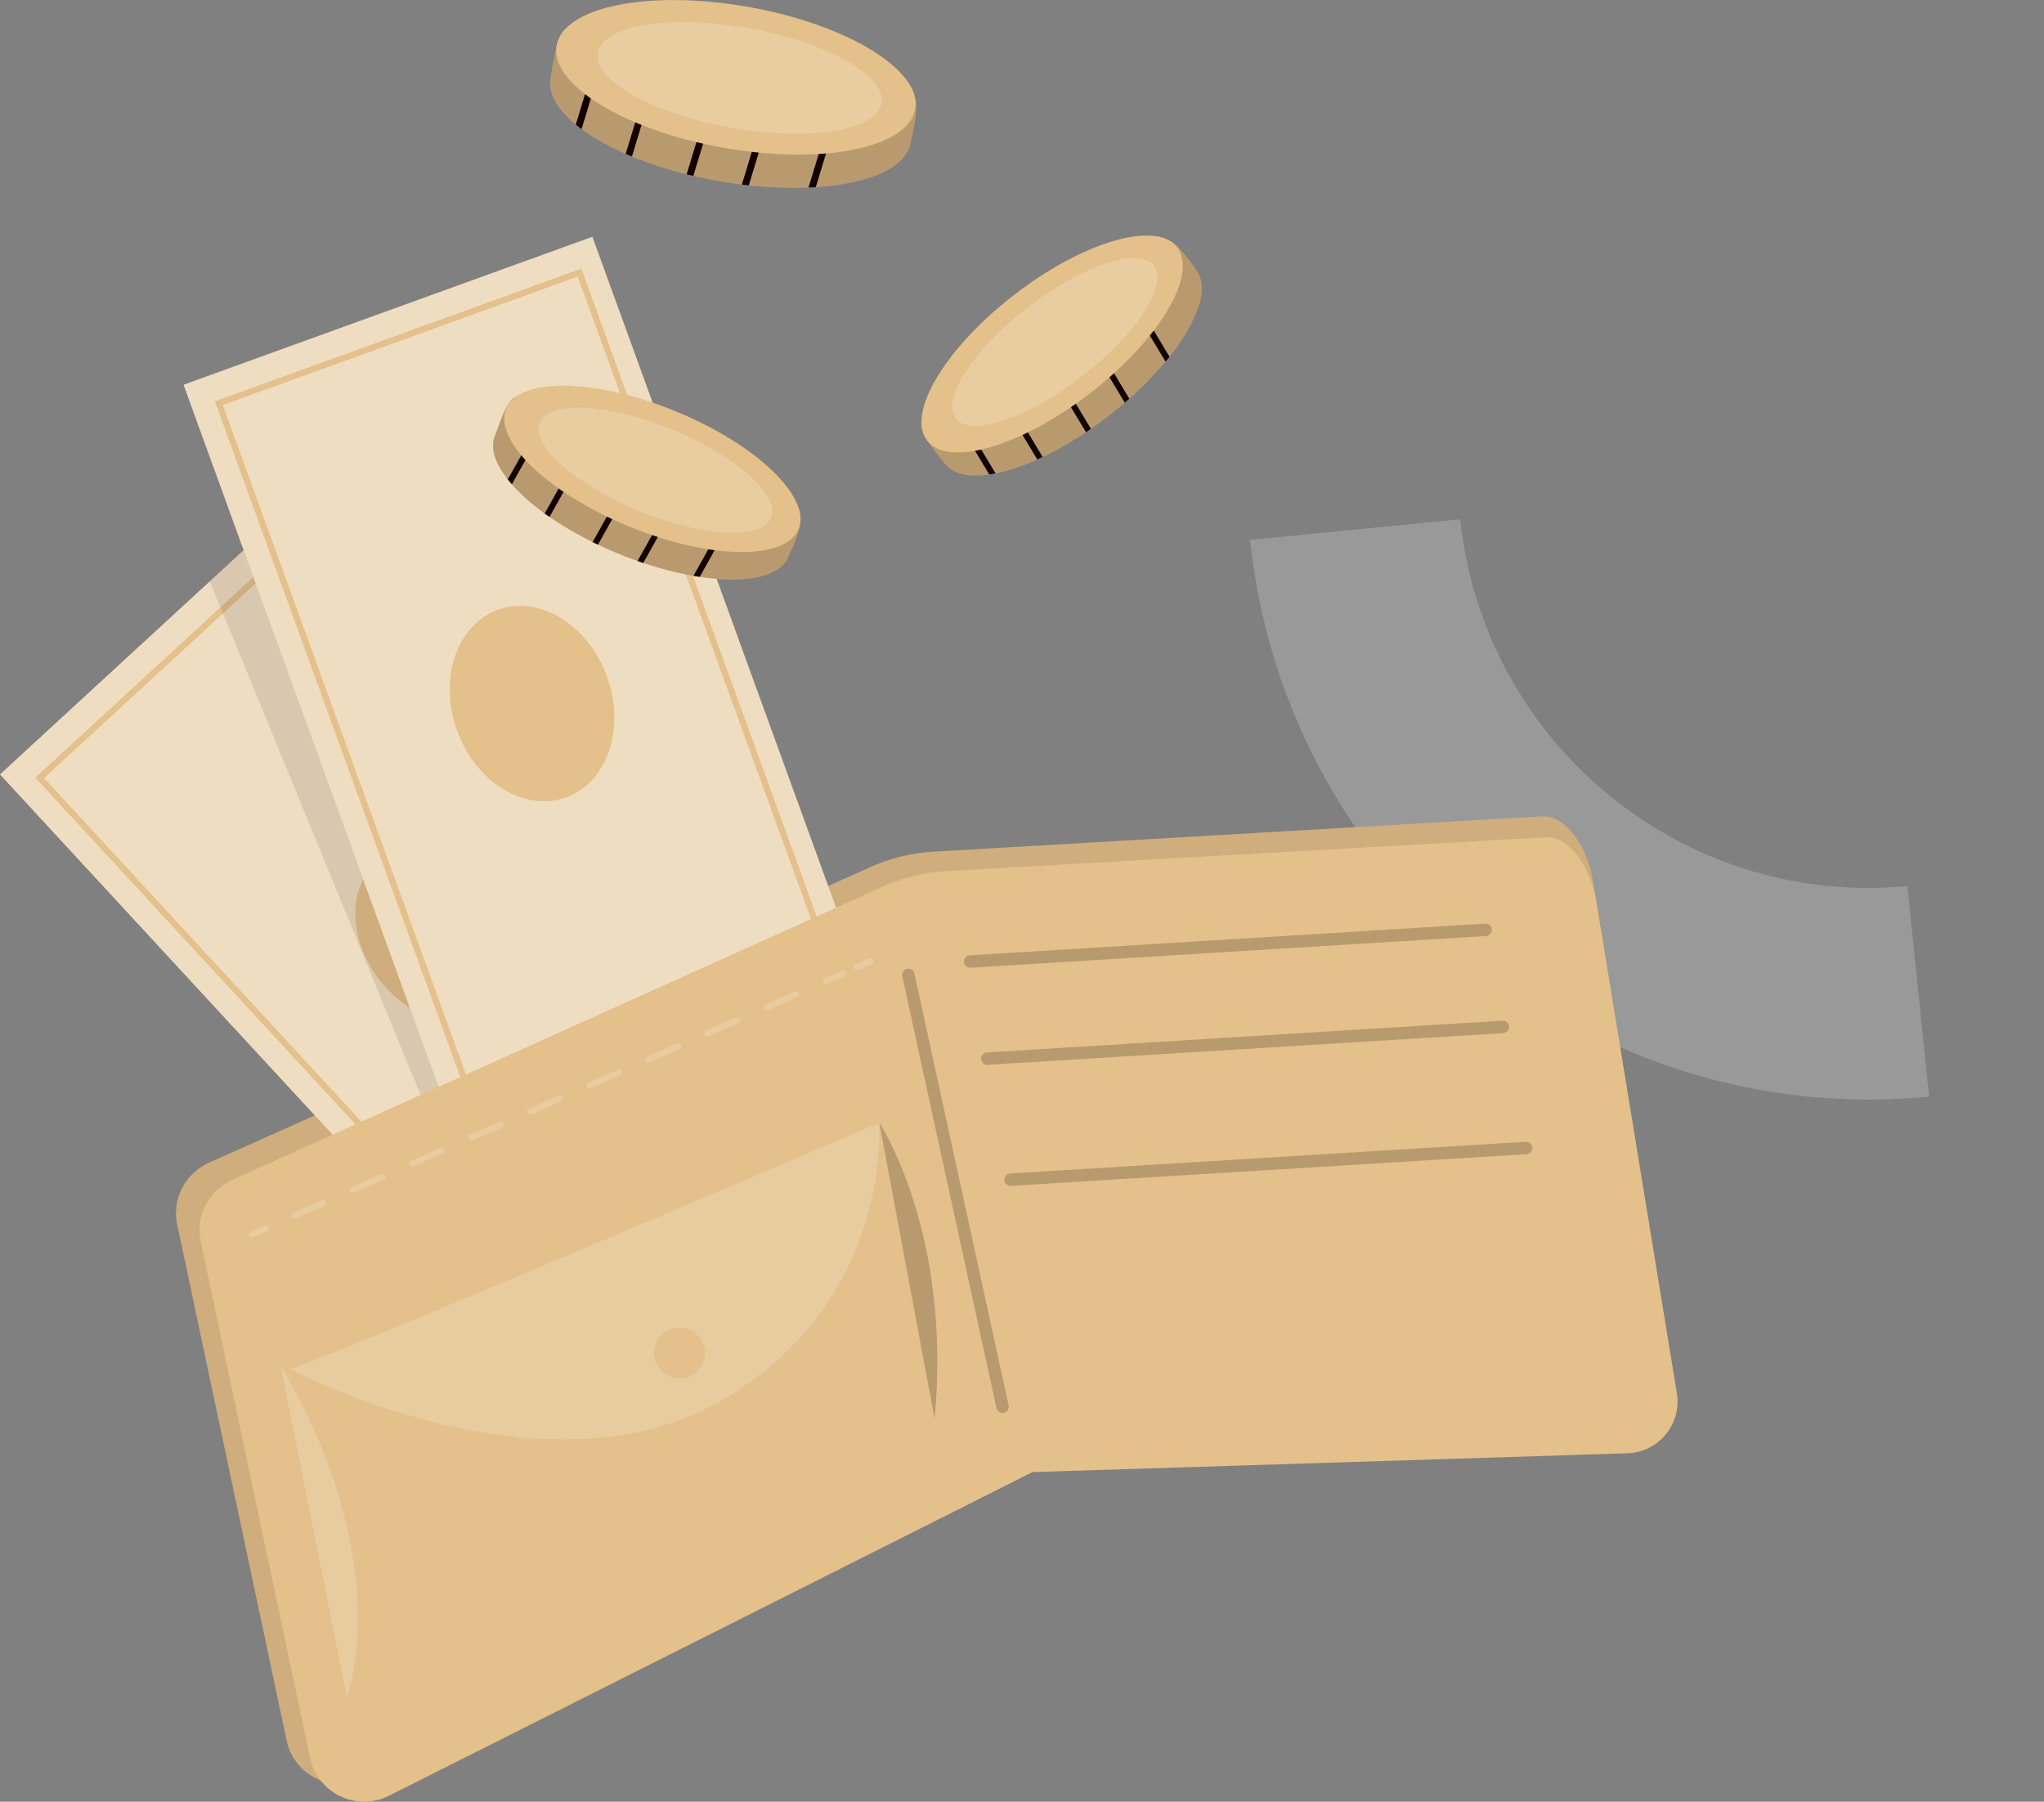 <?xml version="1.0" encoding="UTF-8"?> <svg xmlns="http://www.w3.org/2000/svg" width="329" height="290" viewBox="0 0 329 290" fill="none"><rect x="0" y="0" width="329" height="290" fill="#808080" stroke="none"/><path d="M310.508 176.515C256.389 181.779 207.895 142.507 201.405 88.535L201.221 86.895L235.035 83.581C238.748 119.321 270.371 145.581 305.931 142.705L307.01 142.609L310.508 176.515Z" fill="white" fill-opacity="0.2"></path><g clip-path="url(#clip0_5204_6364)"><path d="M248.286 131.389L150.228 137.086C146.75 137.286 143.339 138.123 140.166 139.54L33.656 187.138C29.787 188.869 27.653 193.007 28.52 197.088L46.138 280.165C47.348 285.863 53.713 288.868 59.002 286.234L164.13 233.842L261.197 230.57C266.295 230.398 270.106 225.842 269.296 220.886L256.299 141.329C255.632 137.219 252.507 131.275 248.276 131.398L248.286 131.389Z" fill="#E4C08A"></path><path opacity="0.1" d="M248.286 131.389L150.228 137.086C146.75 137.286 143.339 138.123 140.166 139.54L33.656 187.138C29.787 188.869 27.653 193.007 28.52 197.088L46.138 280.165C47.348 285.863 53.713 288.868 59.002 286.234L164.13 233.842L261.197 230.57C266.295 230.398 270.106 225.842 269.296 220.886L256.299 141.329C255.632 137.219 252.507 131.275 248.276 131.398L248.286 131.389Z" fill="#130101"></path><path d="M51.459 77.299L0 124.651L92.346 224.656L143.805 177.303L51.459 77.299Z" fill="#E4C08A"></path><path opacity="0.5" d="M143.795 177.312L92.341 224.663L0 124.654L33.769 93.579L51.464 77.304L54.417 80.49L143.795 177.312Z" fill="#FAFAFA"></path><path d="M51.797 83.419L6.391 125.202L92.769 218.745L138.175 176.962L51.797 83.419Z" stroke="#E4C08A" stroke-miterlimit="10"></path><path d="M82.506 162.141C87.715 157.348 87.056 148.177 81.035 141.657C75.014 135.137 65.912 133.737 60.704 138.529C55.495 143.322 56.154 152.493 62.175 159.013C68.196 165.533 77.298 166.933 82.506 162.141Z" fill="#E4C08A"></path><path opacity="0.1" d="M91.789 184.075L73.503 190.382L33.77 93.579L51.464 77.304L54.418 80.49L91.789 184.075Z" fill="#130101"></path><path d="M95.346 38.117L29.551 61.932L75.994 189.797L141.789 165.982L95.346 38.117Z" fill="#E4C08A"></path><path opacity="0.5" d="M95.346 38.117L29.551 61.932L75.994 189.797L141.789 165.982L95.346 38.117Z" fill="#FAFAFA"></path><path d="M93.278 43.882L35.223 64.895L78.665 184.498L136.721 163.485L93.278 43.882Z" stroke="#E4C08A" stroke-miterlimit="10"></path><path d="M91.116 128.34C97.775 125.929 100.719 117.217 97.691 108.881C94.663 100.544 86.81 95.74 80.151 98.15C73.492 100.561 70.548 109.273 73.576 117.609C76.604 125.946 84.457 130.75 91.116 128.34Z" fill="#E4C08A"></path><path d="M248.925 134.765L152.211 140.206C148.78 140.396 145.417 141.224 142.291 142.632L37.344 189.925C33.533 191.647 31.437 195.775 32.304 199.855L49.903 282.942C51.113 288.64 57.402 291.655 62.614 289.039L166.189 236.943L261.941 233.918C266.972 233.756 270.717 229.219 269.907 224.263L256.881 144.715C256.205 140.606 253.118 134.651 248.944 134.765H248.925Z" fill="#E4C08A"></path><path opacity="0.2" d="M156.145 154.769L239.128 149.661" stroke="#130101" stroke-width="2" stroke-linecap="round" stroke-linejoin="round"></path><path opacity="0.2" d="M146.207 156.909L161.367 226.422" stroke="#130101" stroke-width="2" stroke-linecap="round" stroke-linejoin="round"></path><path opacity="0.2" d="M45.129 219.668L55.82 273.144C55.82 273.144 64.014 251.923 45.129 219.668Z" fill="#FAFAFA"></path><path opacity="0.2" d="M46.539 220.296C46.901 221.276 141.491 180.727 141.491 180.727C141.491 180.727 143.882 209.871 115.421 225.813C86.959 241.755 46.539 220.296 46.539 220.296Z" fill="#FAFAFA"></path><path d="M109.371 221.866C111.634 221.866 113.468 220.035 113.468 217.776C113.468 215.517 111.634 213.686 109.371 213.686C107.108 213.686 105.273 215.517 105.273 217.776C105.273 220.035 107.108 221.866 109.371 221.866Z" fill="#E4C08A"></path><path opacity="0.2" d="M141.539 180.727C141.539 180.727 153.269 198.343 150.429 228.372L141.539 180.727Z" fill="#130101"></path><g opacity="0.2"><path d="M40.602 198.666L42.784 197.705" stroke="#FAFAFA" stroke-linecap="round" stroke-linejoin="round"></path><path d="M47.309 195.698L135.638 156.728" stroke="#FAFAFA" stroke-linecap="round" stroke-linejoin="round" stroke-dasharray="5.2 5.2"></path><path d="M137.906 155.729L140.088 154.769" stroke="#FAFAFA" stroke-linecap="round" stroke-linejoin="round"></path></g><path opacity="0.2" d="M158.926 170.397L241.91 165.289" stroke="#130101" stroke-width="2" stroke-linecap="round" stroke-linejoin="round"></path><path opacity="0.2" d="M162.66 189.878L245.644 184.779" stroke="#130101" stroke-width="2" stroke-linecap="round" stroke-linejoin="round"></path><path d="M126.881 89.65C124.775 94.758 112.378 94.416 99.382 89.061C86.385 83.706 77.561 75.23 79.677 70.132C80.162 68.953 81.525 64.529 82.992 63.911C87.833 61.876 97.047 66.46 107.023 70.57C116.314 74.393 126.928 76.857 128.577 81.889C129.577 84.942 127.481 88.186 126.881 89.641V89.65Z" fill="#E4C08A"></path><path opacity="0.2" d="M128.589 81.897C129.38 85.902 127.636 87.823 126.883 89.65C126.102 91.533 123.929 92.674 120.852 93.093C120.48 93.15 120.089 93.188 119.689 93.216C117.621 93.369 115.23 93.245 112.619 92.846C112.285 92.808 111.952 92.741 111.609 92.684C109.055 92.246 106.33 91.542 103.519 90.61C103.214 90.506 102.909 90.401 102.604 90.287C101.537 89.916 100.451 89.507 99.374 89.06C98.298 88.622 97.249 88.147 96.23 87.662C95.934 87.528 95.649 87.386 95.363 87.243C92.8 85.978 90.484 84.599 88.436 83.191C88.169 83.01 87.912 82.82 87.654 82.649C85.52 81.098 83.728 79.51 82.375 77.94C82.137 77.674 81.928 77.417 81.718 77.151C79.669 74.554 78.859 72.091 79.669 70.122C80.193 68.847 81.346 64.519 82.976 63.901C84.605 63.292 86.711 63.378 89.15 63.891C89.465 63.958 89.789 64.034 90.113 64.12C94.924 65.337 100.88 68.048 107.007 70.569C114.239 73.546 122.786 76.637 126.969 80.204C127.226 80.423 127.464 80.642 127.684 80.87C128.027 81.213 128.312 81.545 128.57 81.888L128.589 81.897Z" fill="#130101"></path><path d="M90.567 63.331L90.129 64.13L82.392 77.95C82.154 77.684 81.944 77.427 81.734 77.161L89.167 63.901L89.738 62.874L90.567 63.331Z" fill="#130101"></path><path d="M96.421 68.961L88.445 83.201C88.179 83.02 87.921 82.83 87.664 82.658L95.592 68.495L96.421 68.971V68.961Z" fill="#130101"></path><path d="M111.082 77.142L103.536 90.62C103.231 90.516 102.926 90.411 102.621 90.297L110.253 76.676L111.092 77.142H111.082Z" fill="#130101"></path><path d="M104.269 73.337L96.246 87.672C95.951 87.538 95.665 87.396 95.379 87.253L103.431 72.871L104.269 73.337Z" fill="#130101"></path><path d="M119.974 79.738L112.627 92.846C112.294 92.808 111.96 92.741 111.617 92.684L119.135 79.263L119.974 79.729V79.738Z" fill="#130101"></path><path d="M128.529 85.161C126.423 90.269 114.179 90.069 101.182 84.714C88.185 79.368 79.362 70.883 81.477 65.785C83.583 60.677 95.827 60.877 108.824 66.232C121.821 71.578 130.644 80.062 128.529 85.161Z" fill="#E4C08A"></path><path opacity="0.2" d="M124.117 83.344C122.631 86.949 113.083 86.445 102.802 82.212C92.52 77.979 85.393 71.625 86.88 68.011C88.366 64.406 97.914 64.91 108.195 69.143C118.476 73.375 125.604 79.729 124.117 83.344Z" fill="white"></path><path d="M192.553 43.479C195.936 47.845 189.475 58.404 178.365 67.002C167.255 75.592 155.497 79.016 152.114 74.65C151.333 73.642 148.169 70.255 148.36 68.686C148.998 63.483 157.564 57.785 166.102 51.184C174.049 45.039 181.462 37.068 186.664 38.143C189.818 38.799 191.591 42.224 192.553 43.47V43.479Z" fill="#E4C08A"></path><path opacity="0.2" d="M186.664 38.152C190.533 39.465 191.343 41.919 192.553 43.479C193.801 45.087 193.715 47.541 192.553 50.413C192.419 50.765 192.257 51.117 192.086 51.479C191.19 53.343 189.894 55.359 188.255 57.414C188.055 57.68 187.836 57.937 187.617 58.203C185.969 60.191 183.996 62.208 181.786 64.177C181.547 64.386 181.3 64.605 181.052 64.814C180.194 65.547 179.308 66.289 178.374 67.002C177.46 67.716 176.526 68.391 175.602 69.028C175.335 69.218 175.068 69.389 174.811 69.57C172.438 71.159 170.085 72.49 167.836 73.556C167.54 73.698 167.255 73.822 166.969 73.955C164.568 75.03 162.281 75.791 160.261 76.191C159.918 76.267 159.584 76.324 159.251 76.371C155.973 76.856 153.429 76.333 152.123 74.65C151.275 73.565 148.093 70.417 148.36 68.695C148.636 66.974 149.76 65.195 151.418 63.349C151.637 63.112 151.857 62.864 152.095 62.627C155.544 59.069 160.861 55.255 166.102 51.203C172.286 46.428 179.222 40.559 184.406 38.704C184.72 38.59 185.035 38.495 185.34 38.409C185.807 38.285 186.235 38.2 186.664 38.152Z" fill="#130101"></path><path d="M151.616 61.837L152.083 62.617L160.24 76.19C159.897 76.266 159.563 76.324 159.23 76.371L151.407 63.34L150.797 62.331L151.607 61.837H151.616Z" fill="#130101"></path><path d="M159.423 59.573L167.827 73.555C167.531 73.698 167.246 73.822 166.96 73.955L158.594 60.049L159.413 59.563L159.423 59.573Z" fill="#130101"></path><path d="M173.819 50.937L181.776 64.177C181.538 64.386 181.29 64.605 181.042 64.814L173 51.431L173.819 50.937Z" fill="#130101"></path><path d="M167.132 54.95L175.593 69.028C175.326 69.218 175.06 69.389 174.802 69.57L166.312 55.445L167.132 54.95Z" fill="#130101"></path><path d="M180.507 44.535L188.244 57.424C188.044 57.69 187.825 57.947 187.606 58.213L179.688 45.03L180.507 44.535Z" fill="#130101"></path><path d="M175.483 63.277C186.596 54.684 192.859 44.18 189.472 39.815C186.085 35.45 174.331 38.877 163.219 47.47C152.106 56.062 145.843 66.566 149.23 70.931C152.617 75.296 164.371 71.869 175.483 63.277Z" fill="#E4C08A"></path><path opacity="0.2" d="M185.693 42.738C188.085 45.819 182.901 53.838 174.106 60.63C165.311 67.431 156.24 70.436 153.849 67.355C151.457 64.273 156.64 56.254 165.435 49.463C174.23 42.661 183.301 39.656 185.693 42.738Z" fill="white"></path><path d="M146.556 23.029C145.442 29.287 131.416 31.941 115.474 29.116C99.543 26.282 87.527 18.91 88.642 12.651C88.899 11.196 89.347 5.898 90.843 4.842C95.788 1.36 107.28 4.261 119.524 6.44C130.92 8.466 143.469 8.627 146.566 13.887C148.443 17.084 146.88 21.24 146.566 23.029H146.556Z" fill="#E4C08A"></path><path opacity="0.2" d="M146.568 13.888C148.445 18.197 146.959 20.784 146.558 23.029C146.149 25.34 143.986 27.157 140.622 28.384C140.222 28.546 139.793 28.679 139.345 28.812C137.059 29.487 134.333 29.944 131.303 30.134C130.913 30.172 130.532 30.182 130.131 30.201C127.158 30.334 123.919 30.201 120.527 29.849C120.164 29.811 119.783 29.763 119.412 29.715C118.125 29.554 116.801 29.363 115.476 29.126C114.162 28.897 112.866 28.622 111.598 28.327C111.236 28.251 110.874 28.155 110.522 28.07C107.33 27.271 104.376 26.301 101.727 25.207C101.374 25.064 101.05 24.922 100.717 24.788C97.944 23.571 95.524 22.211 93.618 20.793C93.284 20.555 92.98 20.318 92.684 20.07C89.74 17.654 88.225 15.077 88.654 12.67C88.93 11.11 89.159 5.955 90.845 4.861C92.532 3.767 94.923 3.348 97.782 3.339C98.154 3.339 98.535 3.339 98.925 3.358C104.633 3.548 112.008 5.137 119.517 6.468C128.378 8.047 138.755 9.417 144.348 12.404C144.691 12.585 145.015 12.775 145.32 12.975C145.787 13.269 146.196 13.574 146.568 13.907V13.888Z" fill="#130101"></path><path d="M99.222 2.33L98.917 3.329L93.61 20.774C93.276 20.536 92.971 20.299 92.676 20.051L97.773 3.31L98.164 2.017L99.212 2.33H99.222Z" fill="#130101"></path><path d="M107.186 7.22L101.717 25.188C101.364 25.045 101.041 24.903 100.707 24.769L106.138 6.896L107.186 7.22Z" fill="#130101"></path><path d="M125.699 12.822L120.525 29.839C120.163 29.8 119.782 29.753 119.41 29.705L124.641 12.508L125.699 12.831V12.822Z" fill="#130101"></path><path d="M117.094 10.226L111.596 28.317C111.234 28.241 110.872 28.146 110.52 28.061L116.037 9.902L117.094 10.226Z" fill="#130101"></path><path d="M136.345 13.573L131.305 30.124C130.914 30.162 130.533 30.172 130.133 30.191L135.288 13.25L136.345 13.573Z" fill="#130101"></path><path d="M147.303 17.572C148.419 11.314 136.403 3.945 120.467 1.114C104.53 -1.717 90.706 1.062 89.59 7.32C88.475 13.578 100.49 20.946 116.427 23.777C132.364 26.608 146.187 23.83 147.303 17.572Z" fill="#E4C08A"></path><path opacity="0.2" d="M141.89 16.608C141.099 21.031 130.236 22.8 117.63 20.555C105.024 18.31 95.438 12.917 96.229 8.484C97.02 4.052 107.883 2.292 120.489 4.537C133.095 6.782 142.681 12.184 141.89 16.608Z" fill="white"></path></g><defs><clipPath id="clip0_5204_6364"><rect width="270" height="290" fill="white"></rect></clipPath></defs></svg> 